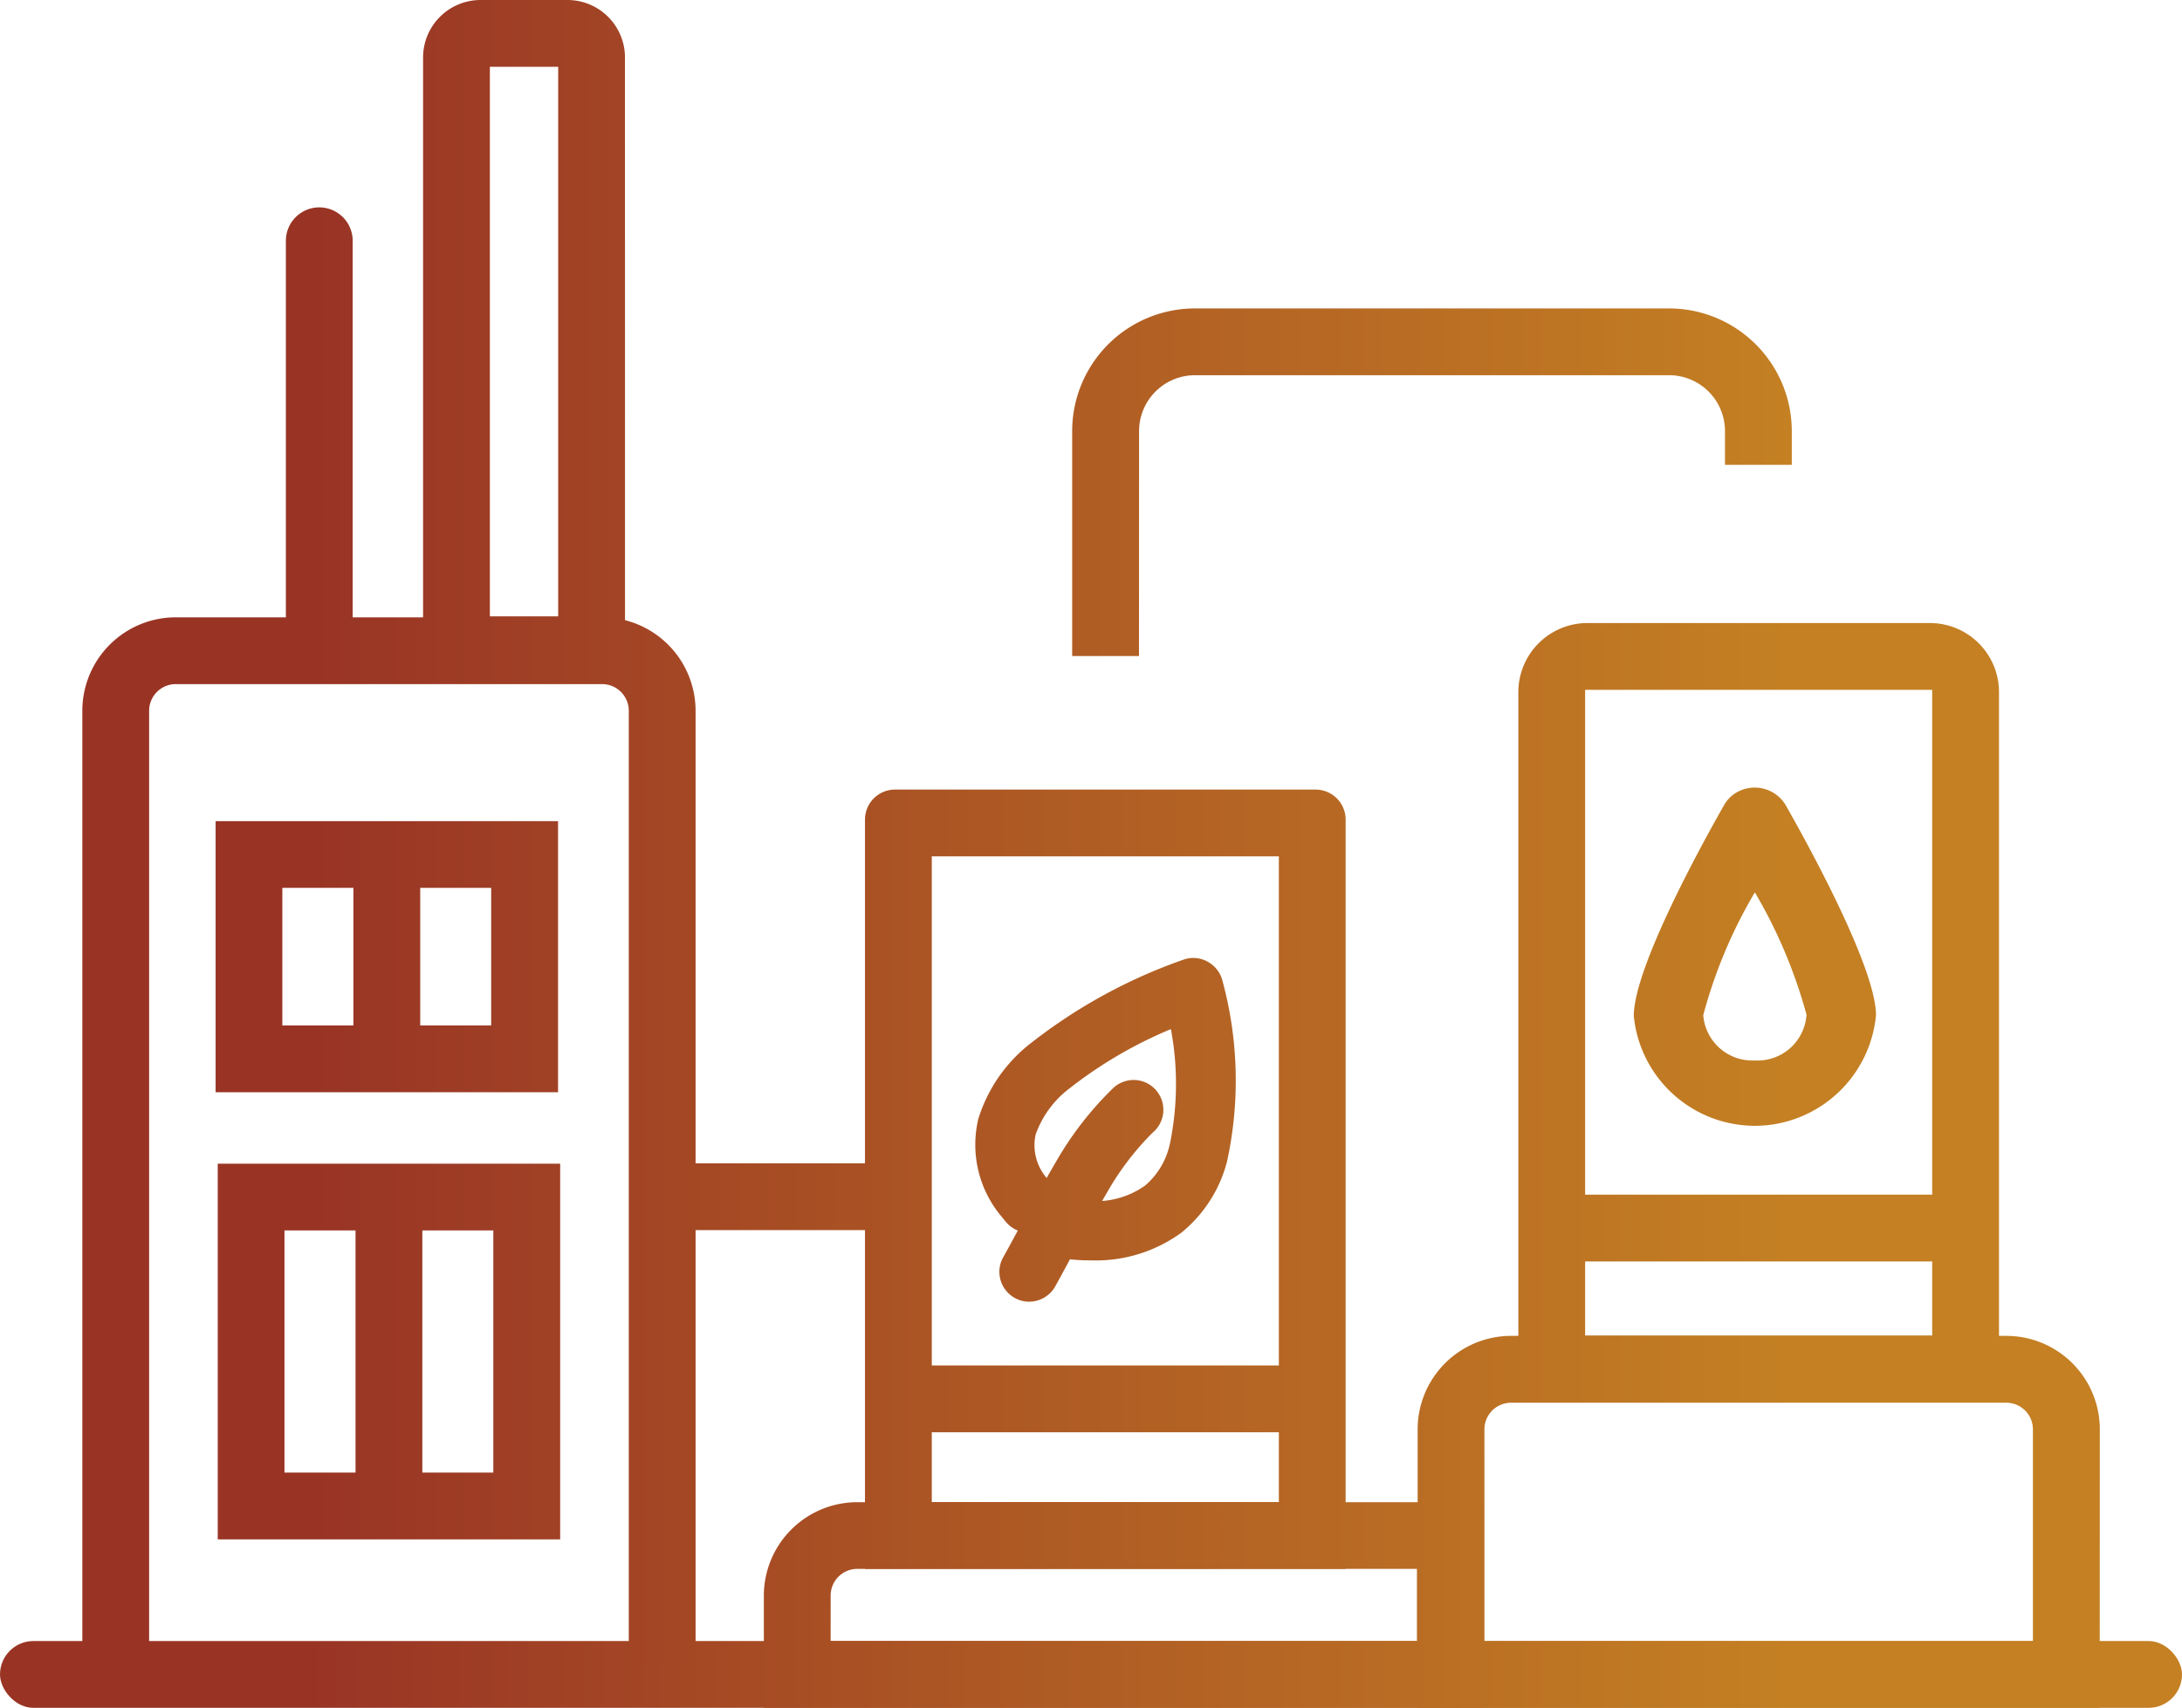 <svg xmlns="http://www.w3.org/2000/svg" xmlns:xlink="http://www.w3.org/1999/xlink" width="89.431" height="70" viewBox="0 0 89.431 70">
  <defs>
    <linearGradient id="linear-gradient" x1="-0.001" y1="0.5" x2="0.966" y2="0.5" gradientUnits="objectBoundingBox">
      <stop offset="0.15" stop-color="#993425"/>
      <stop offset="0.5" stop-color="#af5b24"/>
      <stop offset="0.85" stop-color="#c48023"/>
    </linearGradient>
    <linearGradient id="linear-gradient-2" x1="-0.139" y1="0.5" x2="3.3" y2="0.5" xlink:href="#linear-gradient"/>
    <linearGradient id="linear-gradient-3" x1="-2.108" y1="0.5" x2="8.336" y2="0.5" xlink:href="#linear-gradient"/>
    <linearGradient id="linear-gradient-4" x1="-4.322" y1="0.5" x2="27.249" y2="0.5" xlink:href="#linear-gradient"/>
    <linearGradient id="linear-gradient-5" x1="-0.644" y1="0.5" x2="5.514" y2="0.5" xlink:href="#linear-gradient"/>
    <linearGradient id="linear-gradient-6" x1="-5.365" y1="0.5" x2="26.206" y2="0.5" xlink:href="#linear-gradient"/>
    <linearGradient id="linear-gradient-7" x1="-0.638" y1="0.5" x2="5.52" y2="0.5" xlink:href="#linear-gradient"/>
    <linearGradient id="linear-gradient-8" x1="-5.333" y1="0.5" x2="26.237" y2="0.5" xlink:href="#linear-gradient"/>
    <linearGradient id="linear-gradient-9" x1="-1.804" y1="0.5" x2="2.583" y2="0.5" xlink:href="#linear-gradient"/>
    <linearGradient id="linear-gradient-10" x1="-2.823" y1="0.5" x2="6.128" y2="0.5" xlink:href="#linear-gradient"/>
    <linearGradient id="linear-gradient-12" x1="-1.064" y1="0.5" x2="1.865" y2="0.5" xlink:href="#linear-gradient"/>
    <linearGradient id="linear-gradient-13" x1="-2.081" y1="0.5" x2="1.011" y2="0.5" xlink:href="#linear-gradient"/>
    <linearGradient id="linear-gradient-14" x1="-2.176" y1="0.5" x2="2.919" y2="0.5" xlink:href="#linear-gradient"/>
    <linearGradient id="linear-gradient-16" x1="-3.162" y1="0.5" x2="1.225" y2="0.5" xlink:href="#linear-gradient"/>
    <linearGradient id="linear-gradient-18" x1="-3.753" y1="0.5" x2="1.342" y2="0.5" xlink:href="#linear-gradient"/>
    <linearGradient id="linear-gradient-19" x1="-1.493" y1="0.5" x2="1.438" y2="0.5" xlink:href="#linear-gradient"/>
    <linearGradient id="linear-gradient-20" x1="-6.752" y1="0.5" x2="1.954" y2="0.5" xlink:href="#linear-gradient"/>
    <linearGradient id="linear-gradient-21" x1="-3.752" y1="0.5" x2="4.342" y2="0.5" xlink:href="#linear-gradient"/>
  </defs>
  <g id="Group_1922" data-name="Group 1922" transform="translate(-557.654 -73.53)">
    <g id="Group_1793" data-name="Group 1793" transform="translate(557.654 140.792)">
      <rect id="Rectangle_724" data-name="Rectangle 724" width="89.431" height="2.738" rx="1.369" transform="translate(0 0)" fill="url(#linear-gradient)"/>
    </g>
    <g id="Group_1814" data-name="Group 1814" transform="translate(561.028 73.53)">
      <g id="Group_1794" data-name="Group 1794" transform="translate(0 25.302)">
        <path id="Path_2021" data-name="Path 2021" d="M564.089,144.544h-2.738v-39.5a3.834,3.834,0,0,1,3.829-3.83h17.476a3.835,3.835,0,0,1,3.83,3.83v39.139h-2.738V105.044a1.094,1.094,0,0,0-1.092-1.092H565.18a1.094,1.094,0,0,0-1.091,1.092Z" transform="translate(-561.351 -101.214)" fill="url(#linear-gradient-2)"/>
      </g>
      <g id="Group_1795" data-name="Group 1795" transform="translate(13.966)">
        <path id="Path_2022" data-name="Path 2022" d="M584.921,101.53h-8.276V75.885A2.358,2.358,0,0,1,579,73.53h3.566a2.357,2.357,0,0,1,2.354,2.355Zm-5.538-2.738h2.8V76.268h-2.8Z" transform="translate(-576.645 -73.53)" fill="url(#linear-gradient-3)"/>
      </g>
      <g id="Group_1796" data-name="Group 1796" transform="translate(8.343 8.5)">
        <path id="Path_2023" data-name="Path 2023" d="M573.232,100.976h-2.738V84.214a1.369,1.369,0,0,1,1.369-1.369h0a1.369,1.369,0,0,1,1.369,1.369Z" transform="translate(-570.494 -82.845)" fill="url(#linear-gradient-4)"/>
      </g>
      <g id="Group_1799" data-name="Group 1799" transform="translate(5.55 47.693)">
        <g id="Group_1797" data-name="Group 1797">
          <path id="Path_2024" data-name="Path 2024" d="M581.468,141.155H567.433v-15.4h14.035Zm-11.3-2.738h8.56V128.49h-8.56Z" transform="translate(-567.433 -125.752)" fill="url(#linear-gradient-5)"/>
        </g>
        <g id="Group_1798" data-name="Group 1798" transform="translate(5.648 1.219)">
          <rect id="Rectangle_725" data-name="Rectangle 725" width="2.738" height="12.816" fill="url(#linear-gradient-6)"/>
        </g>
      </g>
      <g id="Group_1802" data-name="Group 1802" transform="translate(5.463 33.657)">
        <g id="Group_1800" data-name="Group 1800">
          <path id="Path_2025" data-name="Path 2025" d="M581.373,121.5H567.338V110.389h14.035Zm-11.3-2.738h8.56v-5.639h-8.56Z" transform="translate(-567.338 -110.389)" fill="url(#linear-gradient-7)"/>
        </g>
        <g id="Group_1801" data-name="Group 1801" transform="translate(5.648 1.369)">
          <rect id="Rectangle_726" data-name="Rectangle 726" width="2.738" height="8.376" fill="url(#linear-gradient-8)"/>
        </g>
      </g>
      <g id="Group_1803" data-name="Group 1803" transform="translate(32.078 32.363)">
        <path id="Path_2026" data-name="Path 2026" d="M616.176,140.894h-19.7V110.183a1.231,1.231,0,0,1,1.231-1.231h17.238a1.231,1.231,0,0,1,1.231,1.231Zm-16.962-2.738h14.225V111.69H599.214Z" transform="translate(-596.476 -108.952)" fill="url(#linear-gradient-9)"/>
      </g>
      <g id="Group_1804" data-name="Group 1804" transform="translate(23.782 47.681)">
        <rect id="Rectangle_727" data-name="Rectangle 727" width="9.656" height="2.738" fill="url(#linear-gradient-10)"/>
      </g>
      <g id="Group_1805" data-name="Group 1805" transform="translate(23.782 53.351)">
        <rect id="Rectangle_728" data-name="Rectangle 728" width="9.656" height="2.738" fill="url(#linear-gradient-10)"/>
      </g>
      <g id="Group_1806" data-name="Group 1806" transform="translate(27.933 61.567)">
        <path id="Path_2027" data-name="Path 2027" d="M621.442,149.389H591.933v-4.6a3.834,3.834,0,0,1,3.829-3.829h25.68Zm-26.772-2.738H618.7v-2.958H595.762a1.093,1.093,0,0,0-1.091,1.091Z" transform="translate(-591.933 -140.956)" fill="url(#linear-gradient-12)"/>
      </g>
      <g id="Group_1807" data-name="Group 1807" transform="translate(54.729 54.754)">
        <path id="Path_2028" data-name="Path 2028" d="M649.226,148.736H621.271V137.319a3.834,3.834,0,0,1,3.83-3.829h20.3a3.834,3.834,0,0,1,3.83,3.829ZM624.009,146h22.48v-8.679a1.093,1.093,0,0,0-1.092-1.091H625.1a1.093,1.093,0,0,0-1.092,1.091Z" transform="translate(-621.271 -133.49)" fill="url(#linear-gradient-13)"/>
      </g>
      <g id="Group_1808" data-name="Group 1808" transform="translate(33.446 55.967)">
        <rect id="Rectangle_729" data-name="Rectangle 729" width="16.963" height="2.738" fill="url(#linear-gradient-14)"/>
      </g>
      <g id="Group_1809" data-name="Group 1809" transform="translate(32.078 25.279)">
        <path id="Path_2029" data-name="Path 2029" d="M616.176,111.013h-19.7v-1.369a8.438,8.438,0,0,1,8.428-8.43h2.843a8.439,8.439,0,0,1,8.429,8.43Zm-16.8-2.738h13.892a5.7,5.7,0,0,0-5.525-4.324H604.9A5.7,5.7,0,0,0,599.38,108.275Z" transform="translate(-596.476 -101.214)" fill="url(#linear-gradient-9)"/>
      </g>
      <g id="Group_1810" data-name="Group 1810" transform="translate(58.856 25.537)">
        <path id="Path_2030" data-name="Path 2030" d="M645.495,133.428h-19.7V104.319a2.833,2.833,0,0,1,2.833-2.833h14.034a2.833,2.833,0,0,1,2.833,2.833Zm-16.963-2.738h14.225V104.224H628.532Z" transform="translate(-625.794 -101.486)" fill="url(#linear-gradient-16)"/>
      </g>
      <g id="Group_1811" data-name="Group 1811" transform="translate(58.856 18.462)">
        <path id="Path_2031" data-name="Path 2031" d="M645.495,103.547h-19.7v-1.369a8.438,8.438,0,0,1,8.429-8.429h2.842a8.438,8.438,0,0,1,8.429,8.429Zm-16.8-2.738h13.893a5.7,5.7,0,0,0-5.525-4.323h-2.842A5.7,5.7,0,0,0,628.7,100.809Z" transform="translate(-625.794 -93.749)" fill="url(#linear-gradient-16)"/>
      </g>
      <g id="Group_1812" data-name="Group 1812" transform="translate(60.225 48.966)">
        <rect id="Rectangle_730" data-name="Rectangle 730" width="16.963" height="2.738" fill="url(#linear-gradient-18)"/>
      </g>
      <g id="Group_1813" data-name="Group 1813" transform="translate(40.57 12.641)">
        <path id="Path_2032" data-name="Path 2032" d="M608.506,101.62h-2.738V92.4a5.032,5.032,0,0,1,5.027-5.026h19.439a5.033,5.033,0,0,1,5.028,5.026v1.384h-2.738V92.4a2.292,2.292,0,0,0-2.29-2.289H610.8a2.292,2.292,0,0,0-2.29,2.289Z" transform="translate(-605.768 -87.373)" fill="url(#linear-gradient-19)"/>
      </g>
      <path id="Path_2033" data-name="Path 2033" d="M637.192,109.577a1.48,1.48,0,0,0-1.878-.559,1.381,1.381,0,0,0-.627.57c-.871,1.528-3.708,6.665-3.707,8.656a4.993,4.993,0,0,0,4.96,4.5c.162,0,.327-.008.492-.024a5.006,5.006,0,0,0,4.475-4.508C640.906,116.25,638.068,111.116,637.192,109.577Zm-3.365,8.633a19.983,19.983,0,0,1,2.115-5.034,20.391,20.391,0,0,1,2.117,5.013,2.009,2.009,0,0,1-2.1,1.877h-.035A2.017,2.017,0,0,1,633.827,118.211Z" transform="translate(-567.392 -76.6)" fill="url(#linear-gradient-20)"/>
      <path id="Path_2034" data-name="Path 2034" d="M611.568,117.489a1.245,1.245,0,0,0-1.207-.963h-.021a1.212,1.212,0,0,0-.391.076,21.733,21.733,0,0,0-6.209,3.392,6.263,6.263,0,0,0-2.185,3.128,4.569,4.569,0,0,0,.974,4.032c.048.064.095.119.168.206a1.215,1.215,0,0,0,.475.34c-.214.4-.42.776-.615,1.125a1.223,1.223,0,0,0,.515,1.65,1.206,1.206,0,0,0,.567.141A1.228,1.228,0,0,0,604.7,130c.161-.289.332-.605.509-.933l.1-.188a7.384,7.384,0,0,0,.864.043,5.942,5.942,0,0,0,3.713-1.142,5.551,5.551,0,0,0,1.862-2.909A15.6,15.6,0,0,0,611.568,117.489Zm-4.744,8.663a11.375,11.375,0,0,1,1.873-2.462,1.222,1.222,0,0,0-.666-2.157q-.057-.005-.115-.005a1.244,1.244,0,0,0-.808.307,13.677,13.677,0,0,0-2.383,3.069c-.124.211-.247.425-.37.64a2.061,2.061,0,0,1-.453-1.774,4.085,4.085,0,0,1,1.394-1.9,17.839,17.839,0,0,1,4.152-2.427,12.258,12.258,0,0,1-.026,4.631l-.033.143a3.093,3.093,0,0,1-1,1.64,3.5,3.5,0,0,1-1.76.631C606.693,126.375,606.759,126.263,606.824,126.151Z" transform="translate(-564.831 -77.263)" fill="url(#linear-gradient-21)"/>
    </g>
  </g>
</svg>
